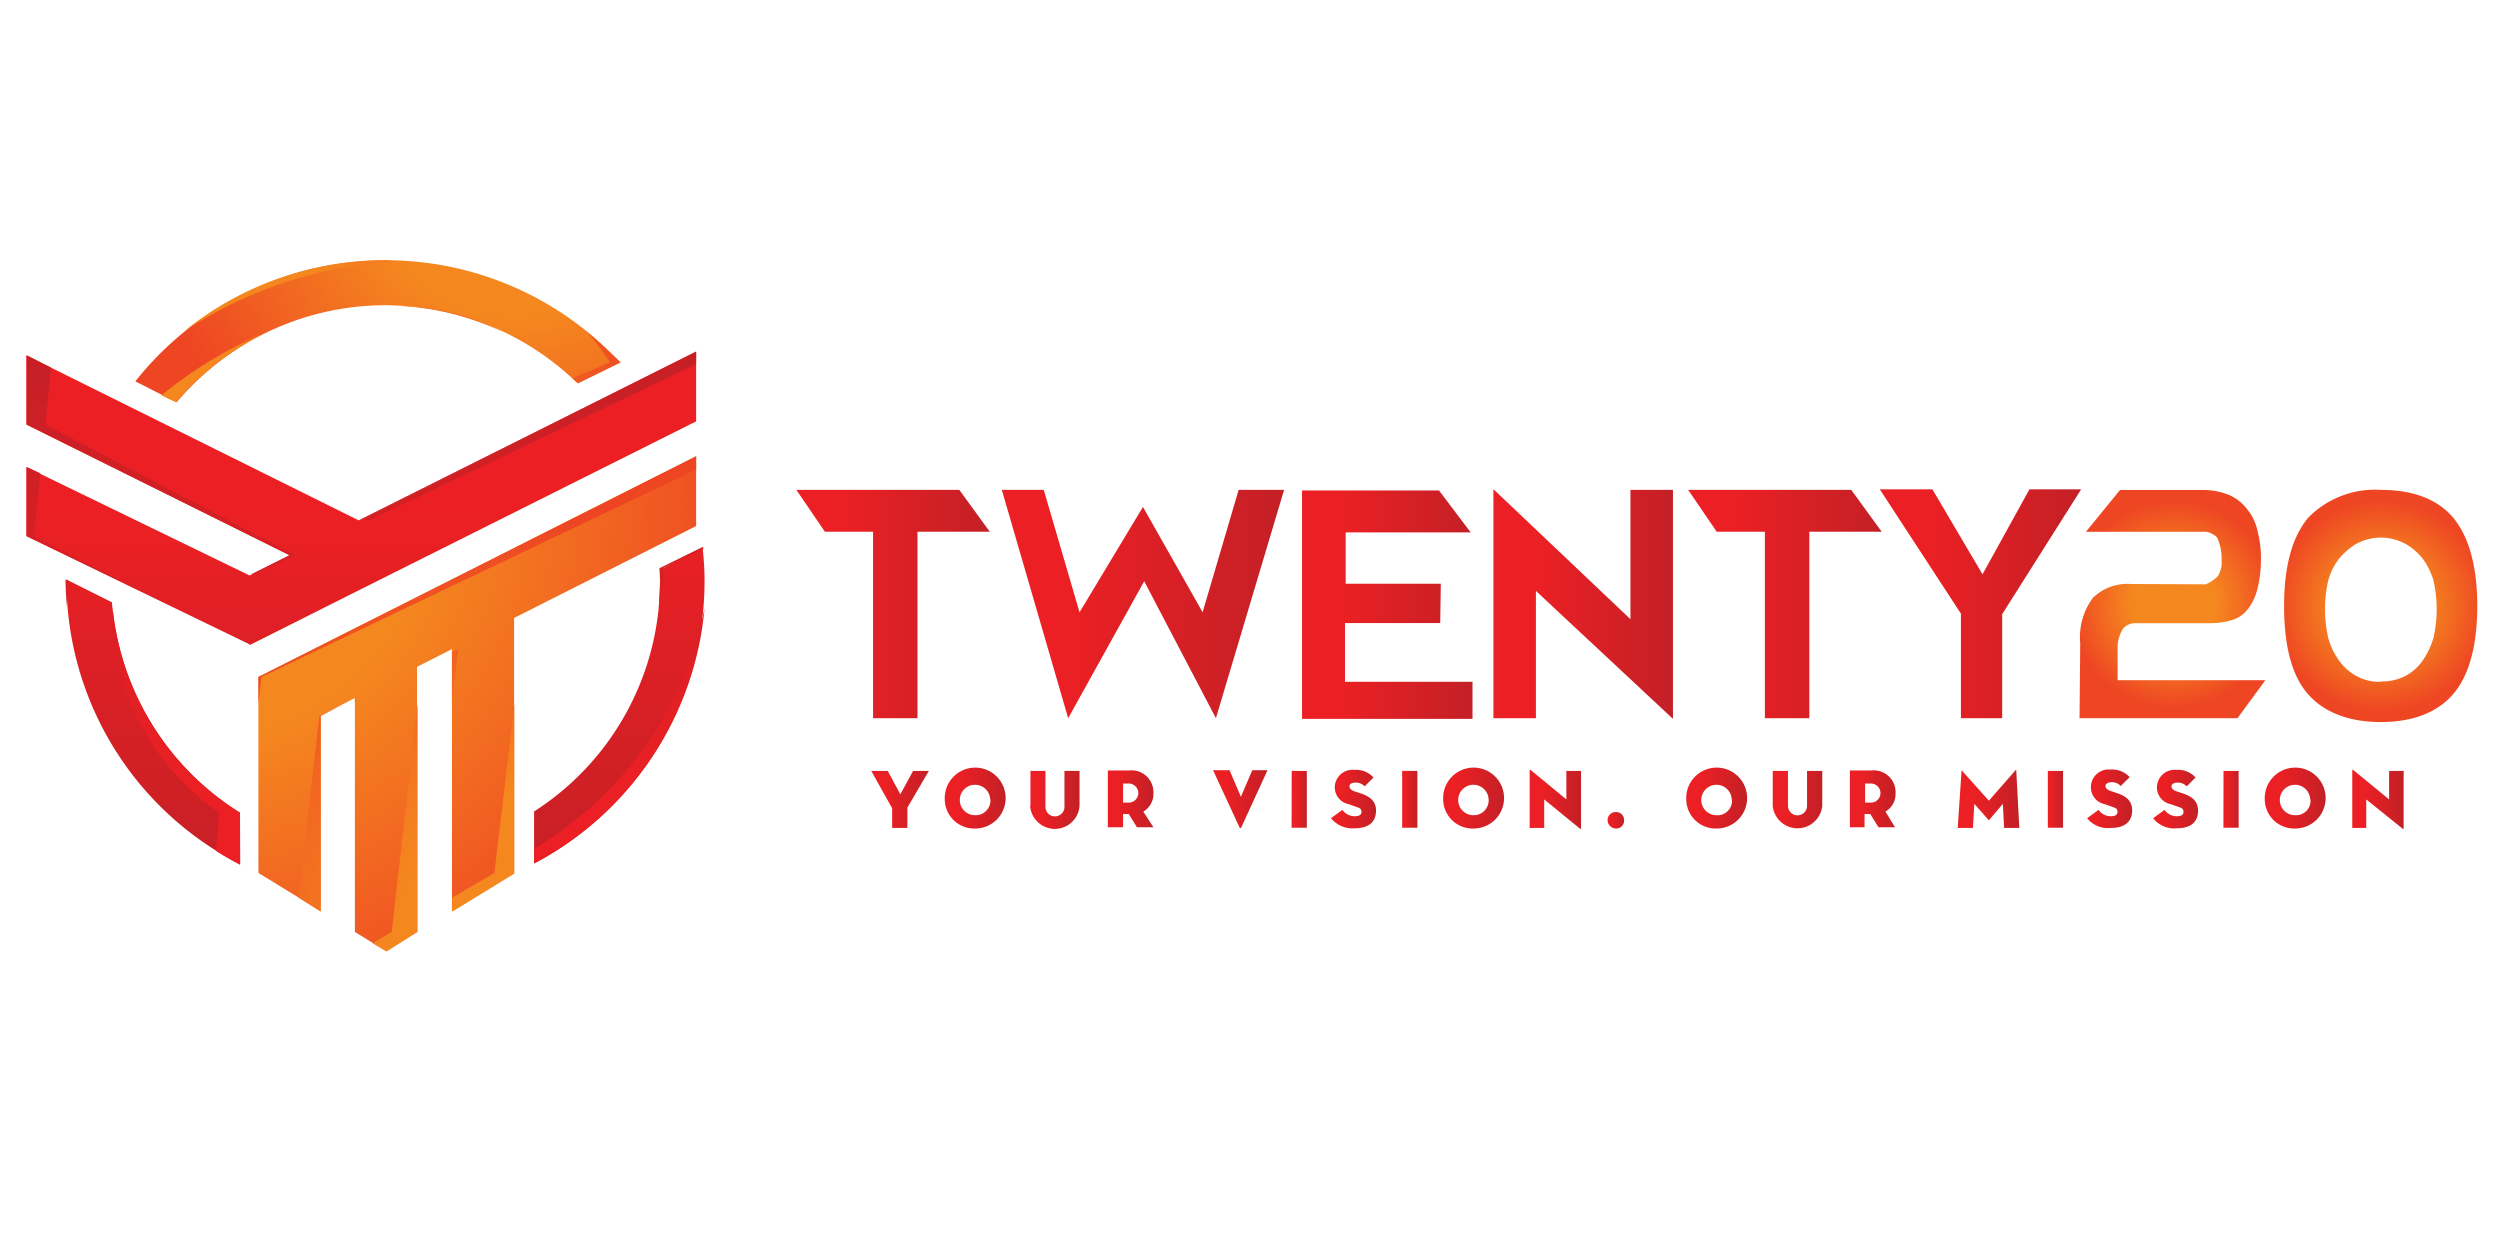 <svg id="Layer_1" data-name="Layer 1" xmlns="http://www.w3.org/2000/svg" xmlns:xlink="http://www.w3.org/1999/xlink" viewBox="0 0 220 110"><defs><style>.cls-1{fill:url(#linear-gradient);}.cls-2{fill:url(#linear-gradient-2);}.cls-3{fill:url(#linear-gradient-3);}.cls-4{fill:url(#linear-gradient-4);}.cls-5{fill:url(#linear-gradient-5);}.cls-6{fill:url(#linear-gradient-6);}.cls-7{fill:url(#radial-gradient);}.cls-8{fill:url(#radial-gradient-2);}.cls-9{fill:url(#radial-gradient-3);}.cls-10{fill:url(#radial-gradient-4);}.cls-11{fill:url(#linear-gradient-7);}.cls-12{fill:url(#linear-gradient-8);}.cls-13{fill:url(#linear-gradient-9);}.cls-14{fill:url(#radial-gradient-5);}.cls-15{fill:url(#radial-gradient-6);}.cls-16{fill:url(#linear-gradient-10);}.cls-17{fill:url(#linear-gradient-11);}.cls-18{fill:url(#linear-gradient-12);}.cls-19{fill:url(#linear-gradient-13);}.cls-20{fill:url(#linear-gradient-14);}.cls-21{fill:url(#linear-gradient-15);}.cls-22{fill:url(#linear-gradient-16);}.cls-23{fill:url(#linear-gradient-17);}.cls-24{fill:url(#linear-gradient-18);}.cls-25{fill:url(#linear-gradient-19);}.cls-26{fill:url(#linear-gradient-20);}.cls-27{fill:url(#linear-gradient-21);}.cls-28{fill:url(#linear-gradient-22);}.cls-29{fill:url(#linear-gradient-23);}.cls-30{fill:url(#linear-gradient-24);}.cls-31{fill:url(#linear-gradient-25);}.cls-32{fill:url(#linear-gradient-26);}.cls-33{fill:url(#linear-gradient-27);}.cls-34{fill:url(#linear-gradient-28);}.cls-35{fill:url(#linear-gradient-29);}.cls-36{fill:url(#linear-gradient-30);}.cls-37{fill:url(#linear-gradient-31);}</style><linearGradient id="linear-gradient" x1="70.05" y1="48.51" x2="87.08" y2="48.51" gradientTransform="translate(0 4.65)" gradientUnits="userSpaceOnUse"><stop offset="0.21" stop-color="#ec2024"/><stop offset="1" stop-color="#c32026"/></linearGradient><linearGradient id="linear-gradient-2" x1="88.16" y1="48.51" x2="113" y2="48.51" xlink:href="#linear-gradient"/><linearGradient id="linear-gradient-3" x1="114.54" y1="48.57" x2="129.55" y2="48.57" xlink:href="#linear-gradient"/><linearGradient id="linear-gradient-4" x1="131.42" y1="48.51" x2="147.25" y2="48.51" xlink:href="#linear-gradient"/><linearGradient id="linear-gradient-5" x1="148.5" y1="48.51" x2="165.53" y2="48.51" xlink:href="#linear-gradient"/><linearGradient id="linear-gradient-6" x1="165.38" y1="48.48" x2="183.12" y2="48.48" xlink:href="#linear-gradient"/><radialGradient id="radial-gradient" cx="191.27" cy="48.54" r="9.17" gradientTransform="translate(0 4.65)" gradientUnits="userSpaceOnUse"><stop offset="0.41" stop-color="#f5871f"/><stop offset="1" stop-color="#ee4523"/></radialGradient><radialGradient id="radial-gradient-2" cx="209.53" cy="48.68" r="9.41" xlink:href="#radial-gradient"/><radialGradient id="radial-gradient-3" cx="17.3" cy="39.9" r="49.54" xlink:href="#radial-gradient"/><radialGradient id="radial-gradient-4" cx="45.59" cy="9.54" r="33.42" xlink:href="#radial-gradient"/><linearGradient id="linear-gradient-7" x1="31.79" y1="31" x2="31.79" y2="74.88" xlink:href="#linear-gradient"/><linearGradient id="linear-gradient-8" x1="54.5" y1="31" x2="54.5" y2="74.88" xlink:href="#linear-gradient"/><linearGradient id="linear-gradient-9" x1="13.48" y1="31" x2="13.48" y2="74.88" xlink:href="#linear-gradient"/><radialGradient id="radial-gradient-5" cx="50.52" cy="80.28" r="39.34" xlink:href="#radial-gradient"/><radialGradient id="radial-gradient-6" cx="17.14" cy="32.91" r="42.05" xlink:href="#radial-gradient"/><linearGradient id="linear-gradient-10" x1="32.15" y1="78.05" x2="32.15" y2="24" xlink:href="#linear-gradient"/><linearGradient id="linear-gradient-11" x1="76.65" y1="65.7" x2="81.79" y2="65.7" xlink:href="#linear-gradient"/><linearGradient id="linear-gradient-12" x1="83.12" y1="65.7" x2="88.5" y2="65.7" xlink:href="#linear-gradient"/><linearGradient id="linear-gradient-13" x1="90.7" y1="65.73" x2="95.05" y2="65.73" xlink:href="#linear-gradient"/><linearGradient id="linear-gradient-14" x1="97.49" y1="65.65" x2="101.5" y2="65.65" xlink:href="#linear-gradient"/><linearGradient id="linear-gradient-15" x1="106.75" y1="65.69" x2="111.56" y2="65.69" xlink:href="#linear-gradient"/><linearGradient id="linear-gradient-16" x1="113.67" y1="65.7" x2="115.01" y2="65.7" xlink:href="#linear-gradient"/><linearGradient id="linear-gradient-17" x1="117.13" y1="65.65" x2="121.11" y2="65.65" xlink:href="#linear-gradient"/><linearGradient id="linear-gradient-18" x1="123.37" y1="65.7" x2="124.71" y2="65.7" xlink:href="#linear-gradient"/><linearGradient id="linear-gradient-19" x1="126.99" y1="65.7" x2="132.37" y2="65.7" xlink:href="#linear-gradient"/><linearGradient id="linear-gradient-20" x1="134.62" y1="65.7" x2="139.13" y2="65.7" xlink:href="#linear-gradient"/><linearGradient id="linear-gradient-21" x1="141.45" y1="67.54" x2="142.93" y2="67.54" xlink:href="#linear-gradient"/><linearGradient id="linear-gradient-22" x1="148.41" y1="65.7" x2="153.79" y2="65.7" xlink:href="#linear-gradient"/><linearGradient id="linear-gradient-23" x1="155.98" y1="65.73" x2="160.33" y2="65.73" xlink:href="#linear-gradient"/><linearGradient id="linear-gradient-24" x1="162.78" y1="65.65" x2="166.79" y2="65.65" xlink:href="#linear-gradient"/><linearGradient id="linear-gradient-25" x1="172.31" y1="65.65" x2="177.8" y2="65.65" xlink:href="#linear-gradient"/><linearGradient id="linear-gradient-26" x1="180.19" y1="65.7" x2="181.53" y2="65.7" xlink:href="#linear-gradient"/><linearGradient id="linear-gradient-27" x1="183.64" y1="65.65" x2="187.62" y2="65.65" xlink:href="#linear-gradient"/><linearGradient id="linear-gradient-28" x1="189.45" y1="65.65" x2="193.43" y2="65.65" xlink:href="#linear-gradient"/><linearGradient id="linear-gradient-29" x1="195.69" y1="65.7" x2="197.04" y2="65.7" xlink:href="#linear-gradient"/><linearGradient id="linear-gradient-30" x1="199.31" y1="65.7" x2="204.69" y2="65.7" xlink:href="#linear-gradient"/><linearGradient id="linear-gradient-31" x1="206.94" y1="65.7" x2="211.45" y2="65.7" xlink:href="#linear-gradient"/></defs><title>Twenty_20</title><path class="cls-1" d="M84.42,43.11l2.68,3.68H80.74V63.2H76.83V46.79H72.59l-2.51-3.68Z"/><path class="cls-2" d="M94,63.2,88.16,43.11h3.69L95,53.88l5.58-9.27,5.25,9.27L109,43.11h4L107,63.2l-6.31-12.05Z"/><path class="cls-3" d="M129.58,59.91v3.35h-15V43.16h12.05l2.79,3.69h-11v4.52h8.37l-.05,3.46h-8.38V60h11.22v-.05Z"/><path class="cls-4" d="M135.16,52V63.2h-3.74V43.05l12.06,11.44V43.11h3.74V63.26Z"/><path class="cls-5" d="M162.91,43.11l2.68,3.68h-6.37V63.2h-3.91V46.79h-4.24l-2.51-3.68Z"/><path class="cls-6" d="M183.11,43.11l-6.92,10.94V63.2h-3.63V54l-7.14-10.94h4.63l4.41,7.48,4.13-7.48h4.52Z"/><path class="cls-7" d="M194.11,51.42a3.45,3.45,0,0,0,1.06-.72,2.26,2.26,0,0,0,.33-1.4,4.5,4.5,0,0,0-.39-2,1.9,1.9,0,0,0-.94-.5H183.56l3-3.68h7.26a6,6,0,0,1,2.34.44,4,4,0,0,1,1.62,1.29,4.5,4.5,0,0,1,.9,1.95,9.42,9.42,0,0,1,.28,2.57,10.72,10.72,0,0,1-.28,2.34,4.77,4.77,0,0,1-.84,1.85,2.75,2.75,0,0,1-1.4,1,6.81,6.81,0,0,1-2,.28h-6.53a1.44,1.44,0,0,0-1.06.45,3.2,3.2,0,0,0-.5,1.89v2.68h13L196.9,63.2H183l.06-6.58a5.83,5.83,0,0,1,1.11-4,4.34,4.34,0,0,1,3.35-1.23Z"/><path class="cls-8" d="M209.52,43.11c2.84,0,5,.83,6.36,2.45S218,49.81,218,53.32s-.73,6.14-2.12,7.76-3.57,2.46-6.36,2.46-5-.84-6.42-2.46S201,56.84,201,53.32s.72-6.08,2.12-7.76A8.22,8.22,0,0,1,209.52,43.11Zm0,16.85a4.25,4.25,0,0,0,3.79-2,6.9,6.9,0,0,0,.84-1.85,11.39,11.39,0,0,0,0-5,6,6,0,0,0-.84-1.79,5.05,5.05,0,0,0-1.51-1.39,4.52,4.52,0,0,0-4.57,0,6,6,0,0,0-1.51,1.39,5.35,5.35,0,0,0-.84,1.79,11.39,11.39,0,0,0,0,5,6.15,6.15,0,0,0,.84,1.85,4.65,4.65,0,0,0,1.51,1.45A4.21,4.21,0,0,0,209.52,60Z"/><polygon class="cls-9" points="22.74 59.57 22.74 76.82 28.21 80.17 28.21 62.98 31.23 61.42 31.23 82.01 33.96 83.69 36.7 82.01 36.7 58.68 39.77 57.12 39.77 80.17 45.24 76.82 45.24 54.38 61.26 46.29 61.26 40.15 22.74 59.57"/><path class="cls-10" d="M33.91,26.86a24.18,24.18,0,0,1,16.91,6.87l3.74-1.84a28.12,28.12,0,0,0-42.65,1.67l3.63,1.84A24.08,24.08,0,0,1,33.91,26.86Z"/><polygon class="cls-11" points="61.26 30.94 31.56 45.79 2.31 31.27 2.31 37.36 25.48 48.86 21.96 50.64 2.31 41.1 2.31 47.18 22.02 56.73 61.26 37.08 61.26 30.94"/><path class="cls-12" d="M58.08,50.14v1A24.07,24.07,0,0,1,47,71.41V76A28.1,28.1,0,0,0,62,51.09a24.77,24.77,0,0,0-.17-2.85Z"/><path class="cls-13" d="M21.12,71.52A24.13,24.13,0,0,1,9.85,53l-4-2v.06a28,28,0,0,0,15.29,25Z"/><path class="cls-14" d="M39.77,61.92l.56-4.8-.56.28Zm-8.54,0,.05-.5-.05,0Zm-8.49-2.35v2.35L23,59.57,61.26,41.32V40.15ZM32.79,83l1.23.73L36.75,82V61.92L34.47,82Zm7-4v1.23l5.47-3.35V62L43.51,76.82Zm-13.51,0,1.95,1.23V63l2-1L28.1,63Z"/><path class="cls-15" d="M33.91,22.9a28.12,28.12,0,0,0-17.7,6.25A37.46,37.46,0,0,1,34.8,23C34.52,23,34.24,22.9,33.91,22.9Zm.39,4a23.68,23.68,0,0,1,9.88,2.29,19.59,19.59,0,0,0-9.49-2.29A.85.85,0,0,0,34.3,26.92ZM15.49,35.4a24.88,24.88,0,0,1,8.15-6.25,37.38,37.38,0,0,0-9.44,5.64ZM51.6,29.15a20.3,20.3,0,0,1,2.07,2.74l-3.3,1.39c.17.17.34.28.51.45l3.74-1.84C53.61,30.94,52.61,30,51.6,29.15Z"/><path class="cls-16" d="M22.13,50.53l.17.06L26,48.86,4,37.36l.5-5L2.37,31.27v6.09l23.11,11.5ZM61.26,30.94,32,45.62l.39.22L61.26,32.05ZM3,47.18l.56-5.52L2.37,41.1v6.08l13.06,6.31ZM58.08,51c0,.84-.06,1.68-.11,2.46.16-.84.27-1.62.39-2.46a6,6,0,0,0,0-1l3.52-1.67v-.22l-3.85,1.89ZM22,56.73l6.42-3.24-6.59,3.13Zm25,18v1.23a28.14,28.14,0,0,0,15-22.44A32,32,0,0,1,47,74.7ZM5.77,51c0,.84.06,1.68.12,2.46,0-.78.05-1.56.11-2.4L5.77,51Zm4.14,2.4a21.46,21.46,0,0,0,9.37,18.09L19,74.87c.67.44,1.39.84,2.12,1.23V71.52A24,24,0,0,1,9.91,53.43Z"/><path class="cls-17" d="M76.67,67.84h1.45l1.11,2.06,1.12-2.06h1.39l-1.89,3.23v1.79H78.51V71.13Z"/><path class="cls-18" d="M83.14,70.35a2.68,2.68,0,1,1,2.68,2.56A2.59,2.59,0,0,1,83.14,70.35Zm4,0a1.34,1.34,0,1,0-1.34,1.39A1.31,1.31,0,0,0,87.16,70.35Z"/><path class="cls-19" d="M90.68,70.91V67.84H92v3.07a.84.84,0,1,0,1.67,0V67.84H95v3.07a2.18,2.18,0,0,1-4.35,0Z"/><path class="cls-20" d="M101.5,72.8h-1.45l-.72-1.17h-.5V72.8H97.49v-5h1.89a1.92,1.92,0,0,1,2.12,2,1.79,1.79,0,0,1-.89,1.62Zm-2.17-2.17a.84.84,0,0,0,0-1.68h-.5v1.68Z"/><path class="cls-21" d="M109.21,72.86s-.06,0-.11,0l-2.35-5.08h1.45l1,2.34,1-2.34h1.34Z"/><path class="cls-22" d="M113.67,67.84H115v5h-1.34Z"/><path class="cls-23" d="M117.13,72l1-.73a1.35,1.35,0,0,0,1.06.56c.39,0,.62-.11.62-.39s-.17-.34-.5-.45l-.62-.22a1.52,1.52,0,0,1-1.23-1.51,1.56,1.56,0,0,1,1.73-1.51,2.07,2.07,0,0,1,1.68.67l-.78.78a1.08,1.08,0,0,0-.84-.33c-.34,0-.5.17-.5.33s.11.28.33.4l.67.22c1,.33,1.34.84,1.34,1.51,0,.94-.56,1.56-1.9,1.56A2.4,2.4,0,0,1,117.13,72Z"/><path class="cls-24" d="M123.39,67.84h1.34v5h-1.34Z"/><path class="cls-25" d="M127,70.35a2.68,2.68,0,1,1,2.68,2.56A2.59,2.59,0,0,1,127,70.35Zm4,0a1.34,1.34,0,1,0-1.34,1.39A1.31,1.31,0,0,0,131,70.35Z"/><path class="cls-26" d="M135.89,70.35v2.51h-1.28V67.78c0-.06,0-.06.11,0l3.12,2.57V67.84h1.29v5.07c0,.06,0,.06-.11,0Z"/><path class="cls-27" d="M141.47,72.19a.71.71,0,0,1,.73-.73.7.7,0,0,1,.72.73.69.69,0,0,1-.72.72A.74.74,0,0,1,141.47,72.19Z"/><path class="cls-28" d="M148.39,70.35a2.68,2.68,0,1,1,2.68,2.56A2.59,2.59,0,0,1,148.39,70.35Zm4,0a1.34,1.34,0,1,0-1.34,1.39A1.27,1.27,0,0,0,152.41,70.35Z"/><path class="cls-29" d="M156,70.91V67.84h1.34v3.07a.84.84,0,1,0,1.68,0V67.84h1.34v3.07a2.19,2.19,0,0,1-4.36,0Z"/><path class="cls-30" d="M166.76,72.8h-1.45l-.73-1.17h-.5V72.8h-1.29v-5h1.9a1.92,1.92,0,0,1,2.12,2,1.79,1.79,0,0,1-.89,1.62Zm-2.12-2.17a.84.84,0,0,0,0-1.68h-.51v1.68Z"/><path class="cls-31" d="M172.62,67.78c0-.06,0-.06,0,0l2.4,2.68,2.35-2.68c.06-.06.06-.06.06,0l.27,5.08h-1.34l-.11-2.12-1.23,1.45h0l-1.28-1.45-.12,2.12h-1.34Z"/><path class="cls-32" d="M180.21,67.84h1.34v5h-1.34Z"/><path class="cls-33" d="M183.67,72l1-.73a1.33,1.33,0,0,0,1.06.56c.39,0,.61-.11.61-.39s-.16-.34-.5-.45l-.61-.22A1.51,1.51,0,0,1,184,69.23a1.56,1.56,0,0,1,1.73-1.51,2.08,2.08,0,0,1,1.68.67l-.79.78a1,1,0,0,0-.83-.33c-.34,0-.51.17-.51.33s.12.28.34.4l.67.22c1,.33,1.34.84,1.34,1.51,0,.94-.56,1.56-1.9,1.56A2.31,2.31,0,0,1,183.67,72Z"/><path class="cls-34" d="M189.48,72l1-.73a1.32,1.32,0,0,0,1.06.56c.39,0,.61-.11.61-.39s-.17-.34-.5-.45l-.62-.22a1.51,1.51,0,0,1-1.22-1.51,1.56,1.56,0,0,1,1.73-1.51,2.06,2.06,0,0,1,1.67.67l-.78.78a1.06,1.06,0,0,0-.84-.33c-.33,0-.5.17-.5.33s.11.28.33.4l.67.22c1,.33,1.34.84,1.34,1.51,0,.94-.55,1.56-1.89,1.56A2.31,2.31,0,0,1,189.48,72Z"/><path class="cls-35" d="M195.67,67.84H197v5h-1.34Z"/><path class="cls-36" d="M199.3,70.35A2.68,2.68,0,1,1,202,72.91,2.59,2.59,0,0,1,199.3,70.35Zm4,0A1.34,1.34,0,1,0,202,71.74,1.27,1.27,0,0,0,203.32,70.35Z"/><path class="cls-37" d="M208.23,70.35v2.51H207V67.78c0-.06,0-.06.11,0l3.13,2.57V67.84h1.28v5.07c0,.06,0,.06-.11,0Z"/></svg>